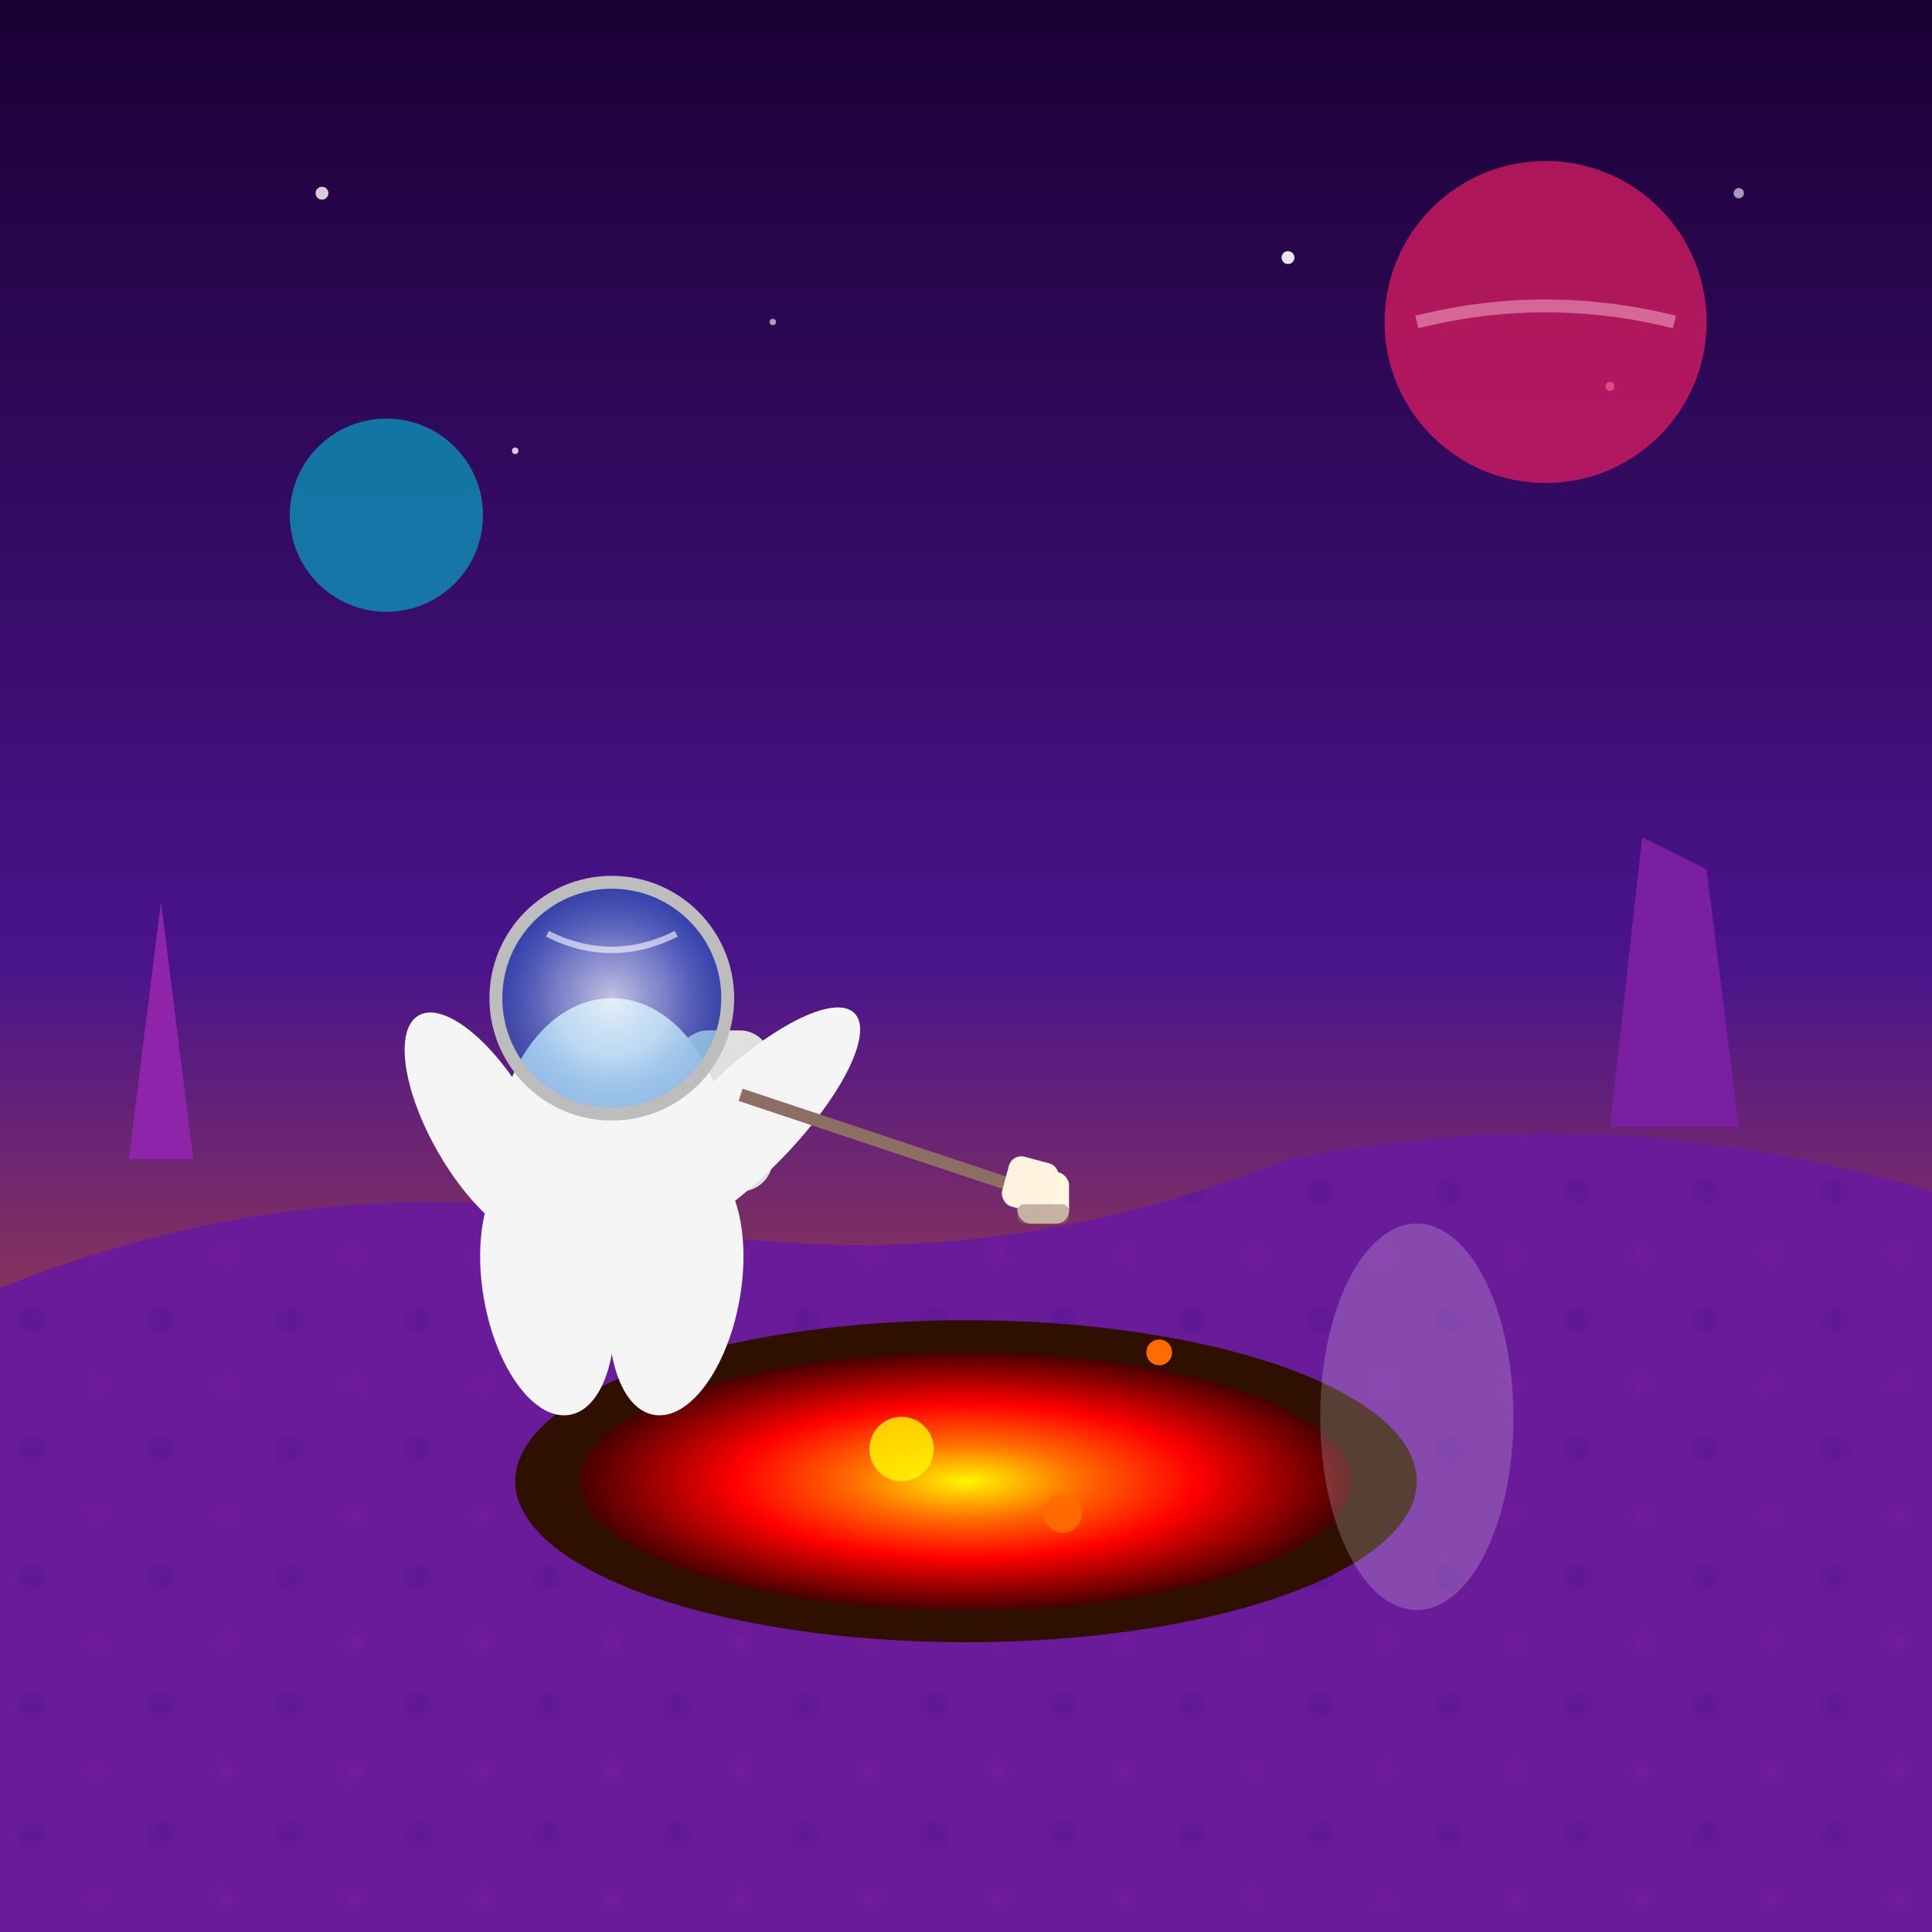 <svg viewBox="0 0 300 300" xmlns="http://www.w3.org/2000/svg">
  <defs>
    <radialGradient id="lavaGlow">
      <stop offset="0%" style="stop-color:#fff700;stop-opacity:1" />
      <stop offset="30%" style="stop-color:#ff6b00;stop-opacity:1" />
      <stop offset="60%" style="stop-color:#ff0000;stop-opacity:1" />
      <stop offset="100%" style="stop-color:#4a0000;stop-opacity:1" />
    </radialGradient>
    
    <linearGradient id="alienSky" x1="0%" y1="0%" x2="0%" y2="100%">
      <stop offset="0%" style="stop-color:#1a0033;stop-opacity:1" />
      <stop offset="50%" style="stop-color:#4a148c;stop-opacity:1" />
      <stop offset="100%" style="stop-color:#ff6f00;stop-opacity:1" />
    </linearGradient>
    
    <radialGradient id="helmetShine">
      <stop offset="0%" style="stop-color:#ffffff;stop-opacity:0.7" />
      <stop offset="50%" style="stop-color:#cce7ff;stop-opacity:0.4" />
      <stop offset="100%" style="stop-color:#1976d2;stop-opacity:0.2" />
    </radialGradient>
    
    <pattern id="alienGround" x="0" y="0" width="20" height="20" patternUnits="userSpaceOnUse">
      <circle cx="5" cy="5" r="2" fill="#4a148c" opacity="0.3"/>
      <circle cx="15" cy="15" r="1.5" fill="#7b1fa2" opacity="0.4"/>
    </pattern>
    
    <filter id="glow">
      <feGaussianBlur stdDeviation="3" result="coloredBlur"/>
      <feMerge>
        <feMergeNode in="coloredBlur"/>
        <feMergeNode in="SourceGraphic"/>
      </feMerge>
    </filter>
  </defs>
  
  <!-- Alien Sky -->
  <rect width="300" height="300" fill="url(#alienSky)"/>
  
  <!-- Stars -->
  <circle cx="50" cy="30" r="1" fill="white" opacity="0.8"/>
  <circle cx="120" cy="50" r="0.5" fill="white" opacity="0.6"/>
  <circle cx="200" cy="40" r="1" fill="white" opacity="0.9"/>
  <circle cx="250" cy="60" r="0.7" fill="white" opacity="0.7"/>
  <circle cx="80" cy="70" r="0.5" fill="white" opacity="0.8"/>
  <circle cx="270" cy="30" r="0.8" fill="white" opacity="0.6"/>
  
  <!-- Alien Moons/Planets -->
  <circle cx="240" cy="50" r="25" fill="#e91e63" opacity="0.7"/>
  <path d="M220 50 Q240 45 260 50" fill="none" stroke="#f8bbd0" stroke-width="2" opacity="0.5"/>
  
  <circle cx="60" cy="80" r="15" fill="#00bcd4" opacity="0.6"/>
  
  <!-- Alien Landscape -->
  <path d="M0 200 Q50 180 100 190 T200 180 Q250 170 300 185 L300 300 L0 300 Z" fill="#6a1b9a"/>
  <path d="M0 200 Q50 180 100 190 T200 180 Q250 170 300 185 L300 300 L0 300 Z" fill="url(#alienGround)"/>
  
  <!-- Weird Alien Rock Formations -->
  <path d="M20 180 L25 140 L30 180 Z" fill="#8e24aa"/>
  <path d="M250 175 L255 130 L265 135 L270 175 Z" fill="#7b1fa2"/>
  
  <!-- Volcanic Crater -->
  <ellipse cx="150" cy="230" rx="70" ry="25" fill="#2e0f00"/>
  <ellipse cx="150" cy="230" rx="60" ry="20" fill="url(#lavaGlow)" filter="url(#glow)"/>
  
  <!-- Lava Bubbles -->
  <circle cx="140" cy="225" r="5" fill="#fff700" opacity="0.8" filter="url(#glow)">
    <animate attributeName="cy" values="225;220;225" dur="2s" repeatCount="indefinite"/>
  </circle>
  <circle cx="165" cy="235" r="3" fill="#ff6b00" opacity="0.9" filter="url(#glow)">
    <animate attributeName="cy" values="235;230;235" dur="1.5s" repeatCount="indefinite"/>
  </circle>
  
  <!-- Astronaut -->
  <g transform="translate(80, 150)">
    <!-- Backpack -->
    <rect x="25" y="10" width="15" height="25" rx="5" fill="#e0e0e0"/>
    
    <!-- Body -->
    <ellipse cx="15" cy="30" rx="18" ry="25" fill="#f5f5f5"/>
    
    <!-- Arms -->
    <ellipse cx="-5" cy="25" rx="8" ry="20" fill="#f5f5f5" transform="rotate(-30 -5 25)"/>
    <ellipse cx="35" cy="25" rx="8" ry="25" fill="#f5f5f5" transform="rotate(45 35 25)"/>
    
    <!-- Legs -->
    <ellipse cx="5" cy="50" rx="10" ry="20" fill="#f5f5f5" transform="rotate(-10 5 50)"/>
    <ellipse cx="25" cy="50" rx="10" ry="20" fill="#f5f5f5" transform="rotate(10 25 50)"/>
    
    <!-- Helmet -->
    <circle cx="15" cy="5" r="18" fill="#1976d2" opacity="0.3"/>
    <circle cx="15" cy="5" r="18" fill="url(#helmetShine)"/>
    <circle cx="15" cy="5" r="18" fill="none" stroke="#bdbdbd" stroke-width="2"/>
    
    <!-- Helmet Reflection -->
    <path d="M5 -5 Q15 0 25 -5" fill="none" stroke="white" stroke-width="1" opacity="0.6"/>
    
    <!-- Marshmallow Stick -->
    <line x1="35" y1="20" x2="80" y2="35" stroke="#8d6e63" stroke-width="2"/>
    
    <!-- Marshmallows -->
    <rect x="78" y="32" width="8" height="8" rx="2" fill="#fff8e1"/>
    <rect x="76" y="30" width="8" height="8" rx="2" fill="#fff3e0" transform="rotate(15 80 34)"/>
    
    <!-- Toasted Side -->
    <rect x="78" y="37" width="8" height="3" rx="1" fill="#8d6e63" opacity="0.5"/>
  </g>
  
  <!-- Smoke/Steam -->
  <ellipse cx="220" cy="220" rx="15" ry="30" fill="white" opacity="0.2">
    <animateTransform attributeName="transform" type="translate" values="0,0; 5,-20; 0,-40" dur="3s" repeatCount="indefinite"/>
    <animate attributeName="opacity" values="0.2;0.1;0" dur="3s" repeatCount="indefinite"/>
  </ellipse>
  
  <!-- Floating Ember -->
  <circle cx="180" cy="210" r="2" fill="#ff6b00" filter="url(#glow)">
    <animateTransform attributeName="transform" type="translate" values="0,0; 10,-30; 20,-60" dur="4s" repeatCount="indefinite"/>
    <animate attributeName="opacity" values="1;0.5;0" dur="4s" repeatCount="indefinite"/>
  </circle>
</svg>